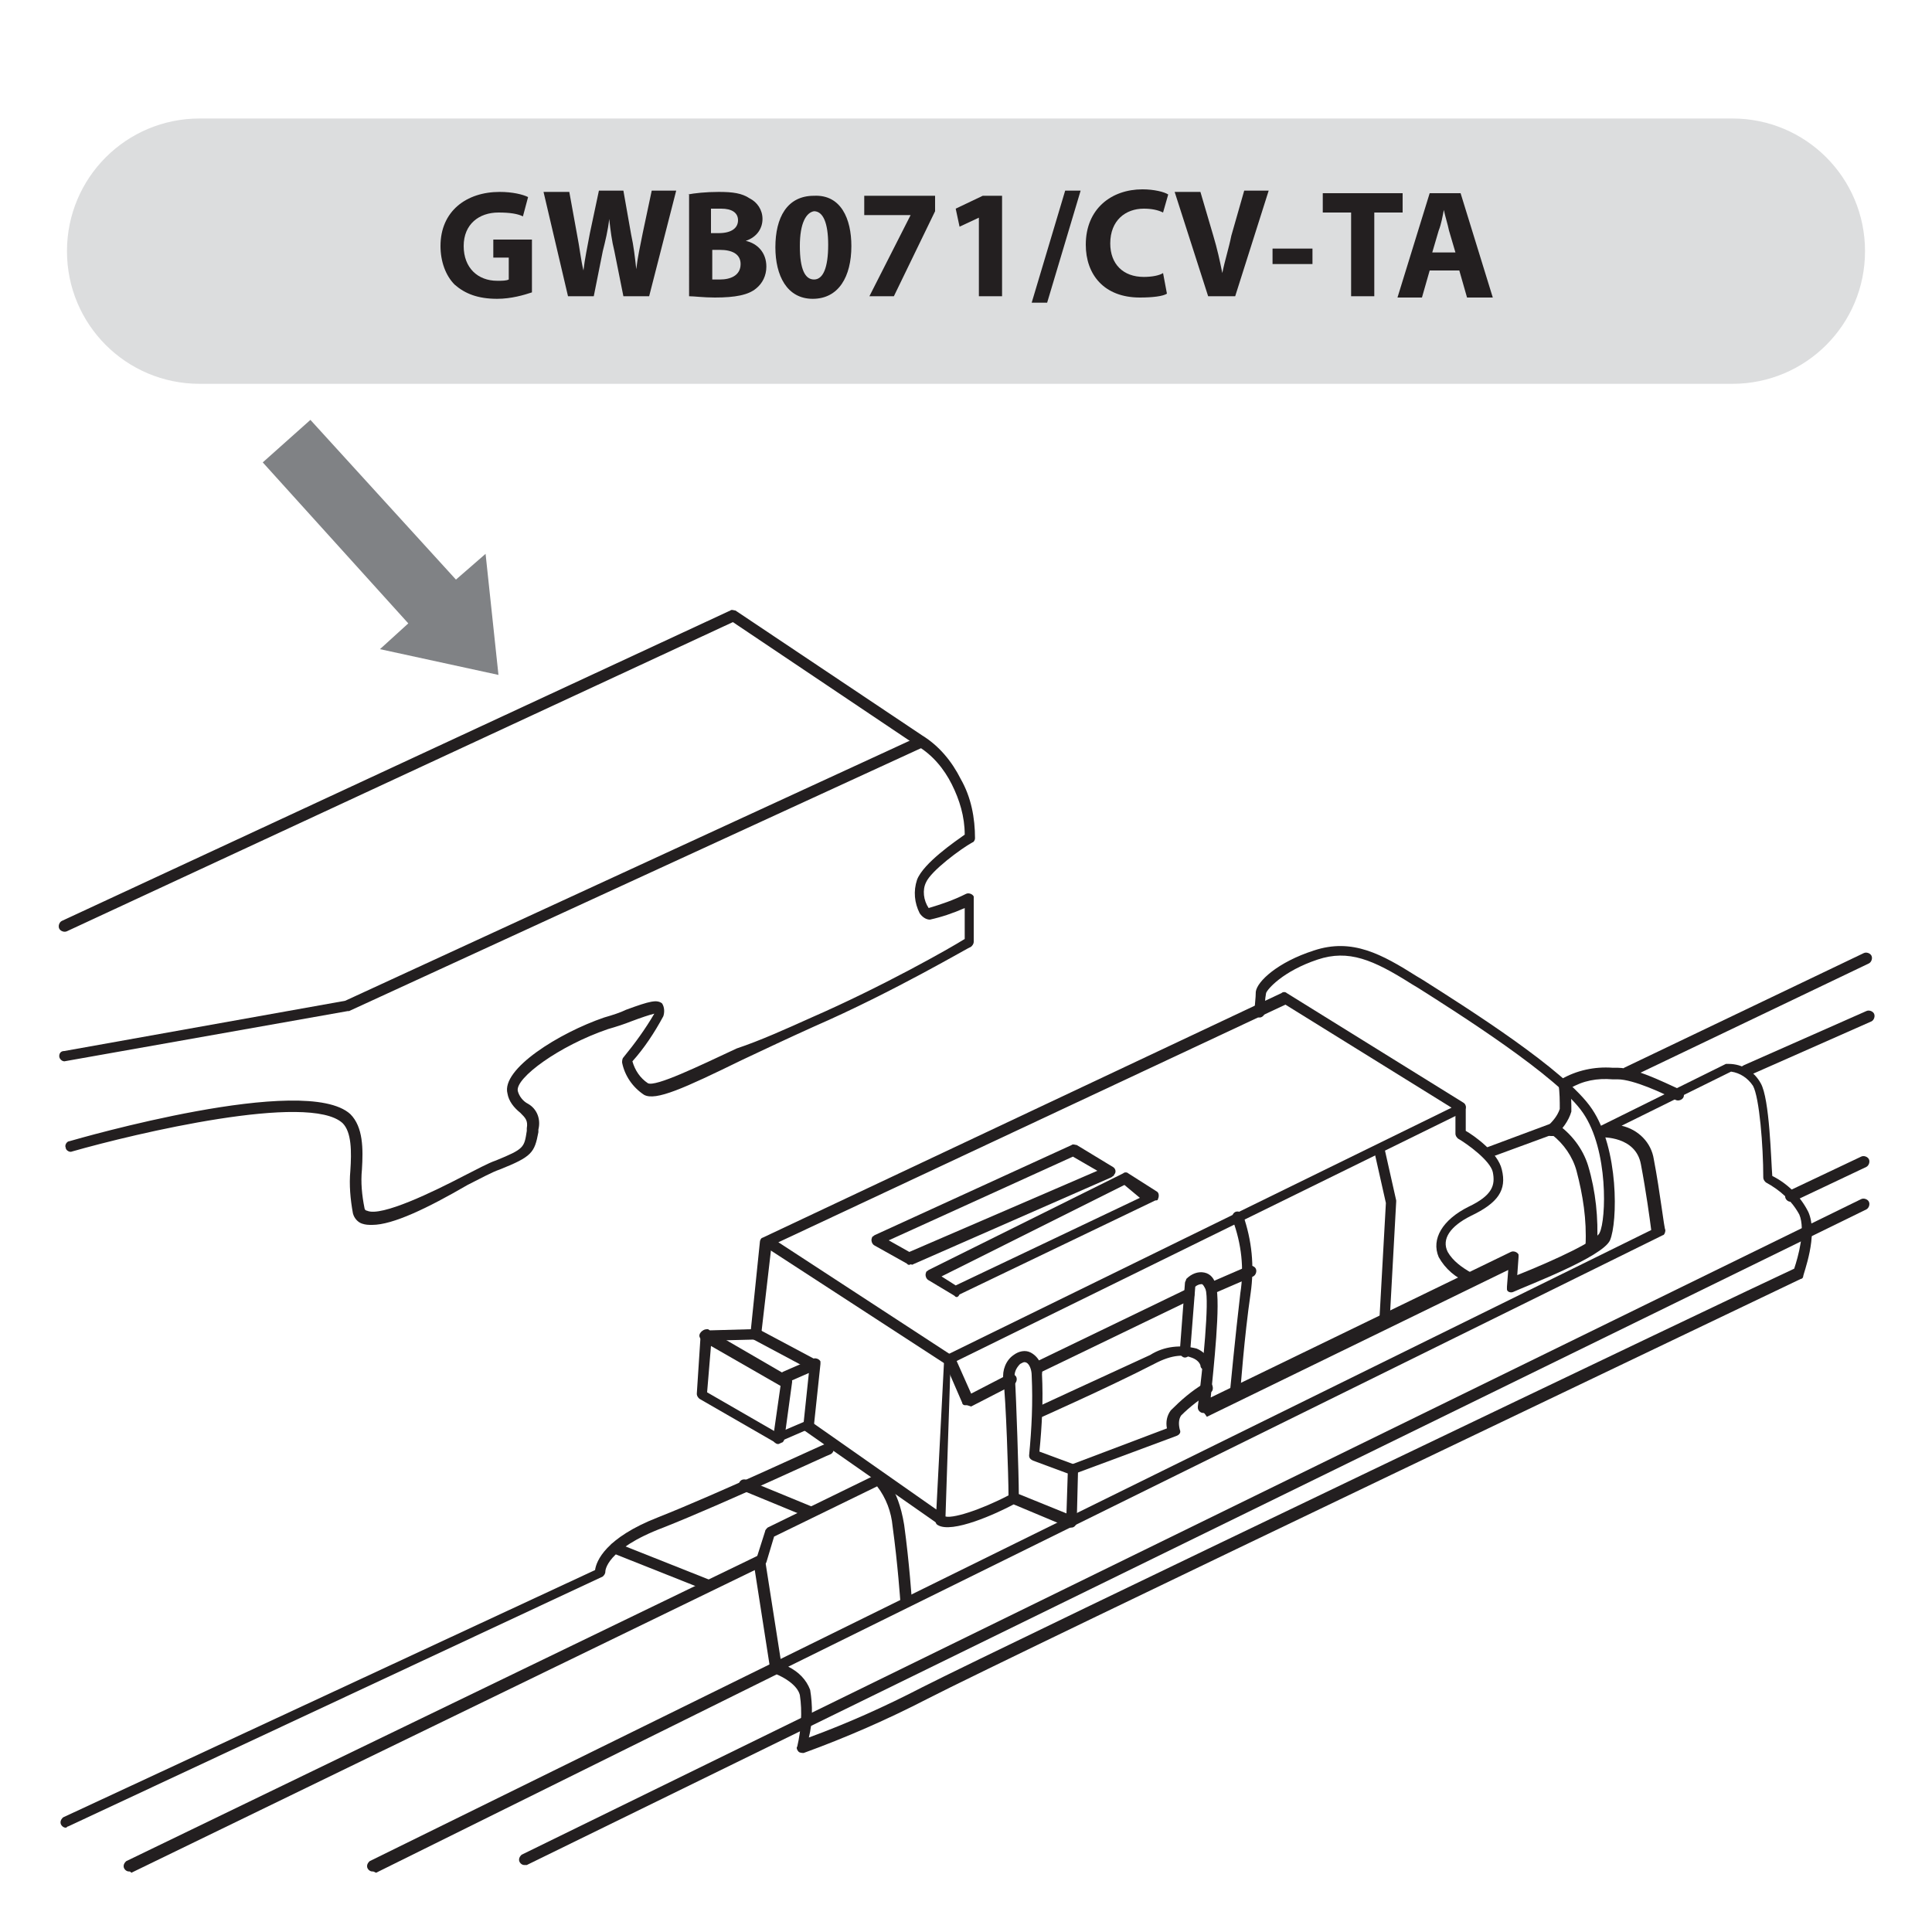 <?xml version="1.0" encoding="utf-8"?>
<!-- Generator: Adobe Illustrator 23.0.3, SVG Export Plug-In . SVG Version: 6.00 Build 0)  -->
<svg version="1.1" id="Layer_1" xmlns="http://www.w3.org/2000/svg" xmlns:xlink="http://www.w3.org/1999/xlink" x="0px" y="0px"
	 viewBox="0 0 150 150" style="enable-background:new 0 0 150 150;" xml:space="preserve">
<style type="text/css">
	.st0{fill:#DCDDDE;}
	.st1{enable-background:new    ;}
	.st2{fill:#231F20;}
	.st3{fill-rule:evenodd;clip-rule:evenodd;fill:#808285;}
	.st4{fill:none;}
</style>
<title>gwb071_cv-ta</title>
<g id="gwb071_cv-ta">
	<path class="st0" d="M15.5,9.2h119c5.7,0,10.3,4.6,10.3,10.3v0c0,5.7-4.6,10.3-10.3,10.3h-119c-5.7,0-10.3-4.6-10.3-10.3v0
		C5.2,13.8,9.8,9.2,15.5,9.2z"/>
	<g class="st1">
		<path class="st2" d="M41.3,22.7c-0.6,0.2-1.6,0.5-2.7,0.5c-1.5,0-2.5-0.4-3.3-1.1c-0.7-0.7-1.1-1.8-1.1-3c0-2.7,2-4.2,4.6-4.2
			c1,0,1.8,0.2,2.2,0.4l-0.4,1.5c-0.4-0.2-1-0.3-1.9-0.3c-1.5,0-2.7,0.9-2.7,2.6c0,1.7,1.1,2.7,2.6,2.7c0.4,0,0.7,0,0.9-0.1v-1.7
			h-1.2v-1.4h3V22.7z"/>
		<path class="st2" d="M44.1,23l-1.9-8.1h2l0.6,3.3c0.2,1,0.3,2,0.5,2.8h0c0.1-0.9,0.3-1.8,0.5-2.9l0.7-3.3h1.9l0.6,3.4
			c0.2,0.9,0.3,1.8,0.4,2.7h0c0.1-0.9,0.3-1.8,0.5-2.8l0.7-3.3h1.9L50.4,23h-2l-0.7-3.5c-0.2-0.8-0.3-1.6-0.4-2.5h0
			c-0.1,0.9-0.3,1.7-0.5,2.5L46.1,23H44.1z"/>
		<path class="st2" d="M53.4,15.1c0.5-0.1,1.4-0.2,2.4-0.2c1.1,0,1.8,0.1,2.4,0.5c0.6,0.3,1,0.9,1,1.6c0,0.7-0.4,1.4-1.3,1.7v0
			c0.9,0.2,1.6,0.9,1.6,2c0,0.7-0.3,1.3-0.8,1.7c-0.6,0.5-1.6,0.7-3.2,0.7c-0.9,0-1.6-0.1-2-0.1V15.1z M55.2,18.1h0.6
			c1,0,1.5-0.4,1.5-1c0-0.6-0.5-0.9-1.3-0.9c-0.4,0-0.6,0-0.8,0V18.1z M55.2,21.7c0.2,0,0.4,0,0.7,0c0.8,0,1.6-0.3,1.6-1.2
			c0-0.8-0.7-1.1-1.6-1.1h-0.6V21.7z"/>
		<path class="st2" d="M66.1,19.1c0,2.4-1,4.1-3,4.1c-2,0-2.9-1.8-2.9-4c0-2.3,0.9-4,3-4C65.3,15.1,66.1,17,66.1,19.1z M62.1,19.1
			c0,1.8,0.4,2.6,1.1,2.6c0.7,0,1.1-0.9,1.1-2.7c0-1.7-0.4-2.6-1.1-2.6C62.6,16.5,62.1,17.3,62.1,19.1z"/>
		<path class="st2" d="M72.6,15.2v1.2L69.4,23h-1.9l3.2-6.3v0h-3.6v-1.5H72.6z"/>
		<path class="st2" d="M76,16.9L76,16.9l-1.5,0.7l-0.3-1.4l2.1-1h1.5V23H76V16.9z"/>
		<path class="st2" d="M80.1,23.5l2.6-8.7h1.2l-2.6,8.7H80.1z"/>
	</g>
	<g class="st1">
		<path class="st2" d="M90.6,22.8c-0.3,0.2-1.1,0.3-2.1,0.3c-2.8,0-4.2-1.8-4.2-4.1c0-2.8,2-4.3,4.4-4.3c0.9,0,1.7,0.2,2,0.4
			l-0.4,1.4c-0.4-0.2-0.9-0.3-1.5-0.3c-1.4,0-2.6,0.9-2.6,2.7c0,1.6,1,2.6,2.6,2.6c0.6,0,1.2-0.1,1.5-0.3L90.6,22.8z"/>
	</g>
	<g class="st1">
		<path class="st2" d="M93.8,23l-2.6-8.1h2l1,3.4c0.3,1,0.5,1.9,0.7,2.9h0c0.2-1,0.5-1.9,0.7-2.9l1-3.5h1.9L95.9,23H93.8z"/>
		<path class="st2" d="M101.9,19.3v1.2h-3.1v-1.2H101.9z"/>
	</g>
	<g class="st1">
		<path class="st2" d="M104.9,16.5h-2.2v-1.5h6.2v1.5h-2.2V23h-1.8V16.5z"/>
	</g>
	<g class="st1">
		<path class="st2" d="M111,21l-0.6,2.1h-1.9l2.5-8.1h2.4l2.5,8.1h-2l-0.6-2.1H111z M113,19.6l-0.5-1.7c-0.1-0.5-0.3-1.1-0.4-1.6h0
			c-0.1,0.5-0.2,1.1-0.4,1.6l-0.5,1.7H113z"/>
	</g>
	<polygon class="st3" points="31.7,48.4 20.4,35.9 24.1,32.6 35.4,45 37.7,43 38.7,52.4 29.5,50.4 	"/>
	<path class="st2" d="M28.9,95.1c-0.3,0-0.5,0-0.8-0.1c-0.3-0.1-0.6-0.4-0.7-0.8c-0.2-1.1-0.3-2.2-0.2-3.3c0.1-1.5,0.1-3-0.6-3.7
		c-2.6-2.4-16.1,0.8-21,2.2c-0.2,0.1-0.5-0.1-0.5-0.3c-0.1-0.2,0.1-0.5,0.3-0.5c0.7-0.2,18.3-5.3,21.8-2.1c1,1,1,2.7,0.9,4.3
		c-0.1,1,0,2,0.2,3c0,0.1,0.1,0.2,0.2,0.2c1.1,0.5,5.2-1.5,7.5-2.7c1-0.5,1.9-1,2.5-1.2c2.2-0.9,2.2-1,2.4-2.3l0-0.2
		c0.1-0.6-0.1-0.8-0.5-1.2c-0.5-0.4-0.9-0.9-1-1.5c-0.5-1.9,4-4.7,7.5-5.9c0.7-0.2,1.3-0.4,1.7-0.6c1.9-0.7,2.4-0.8,2.8-0.5
		c0.2,0.3,0.2,0.7,0.1,1c-0.7,1.3-1.5,2.5-2.4,3.5c0.2,0.7,0.6,1.3,1.2,1.7c0.6,0.3,3.9-1.3,6.9-2.7C59,80.8,61,79.9,63,79
		c5.5-2.4,10.8-5.4,11.9-6.1l0-2.4c-0.9,0.4-1.8,0.7-2.7,0.9c-0.3,0-0.6-0.2-0.8-0.5c-0.4-0.8-0.5-1.7-0.2-2.6c0.5-1.3,3-3,3.7-3.5
		c0-1.4-0.4-2.7-1-3.9c-0.6-1.2-1.5-2.3-2.7-3l-14.3-9.6l-51.7,24c-0.2,0.1-0.5,0-0.6-0.2c-0.1-0.2,0-0.5,0.2-0.6l0,0l51.9-24.1
		c0.1-0.1,0.3,0,0.4,0l14.5,9.7c1.3,0.8,2.3,2,3,3.4c0.8,1.4,1.1,3,1.1,4.6c0,0.1-0.1,0.3-0.2,0.3c-0.9,0.5-3.2,2.2-3.6,3.1
		c-0.3,0.6-0.2,1.4,0.2,2c1-0.3,1.9-0.6,2.9-1.1c0.2-0.1,0.5,0,0.6,0.2c0,0.1,0,0.1,0,0.2l0,3.3c0,0.2-0.1,0.3-0.2,0.4
		c-0.1,0-6,3.5-12.2,6.2c-2,0.9-3.9,1.8-5.6,2.6c-4.5,2.2-6.7,3.2-7.6,2.7c-0.9-0.6-1.5-1.5-1.7-2.5c0-0.1,0-0.3,0.1-0.4
		c0.9-1.1,1.7-2.2,2.4-3.4c-0.4,0.1-1,0.3-1.8,0.6c-0.5,0.2-1.1,0.4-1.8,0.6c-3.8,1.3-7.2,3.8-7,4.8c0.1,0.4,0.4,0.8,0.8,1
		c0.7,0.4,1,1.2,0.8,2l0,0.2c-0.3,1.6-0.5,1.9-3,2.9c-0.6,0.2-1.5,0.7-2.5,1.2C33.2,93.8,30.5,95.1,28.9,95.1z"/>
	<path class="st2" d="M5,82.4c-0.2,0-0.4-0.2-0.4-0.4c0-0.2,0.1-0.4,0.4-0.4l21.8-3.9l44.5-20.5c0.2-0.1,0.5,0,0.6,0.2
		s0,0.5-0.2,0.6L27.1,78.5c0,0-0.1,0-0.1,0L5,82.4C5.1,82.4,5,82.4,5,82.4z"/>
	<path class="st2" d="M5.1,141.9c-0.2,0-0.4-0.2-0.4-0.4c0-0.2,0.1-0.3,0.2-0.4l41.3-19.2c0.1-0.7,0.8-2.5,4.9-4.1
		c4.8-1.9,12.9-5.7,13-5.7c0.2-0.1,0.5,0,0.6,0.2c0.1,0.2,0,0.5-0.2,0.6c0,0,0,0,0,0c-0.1,0-8.2,3.8-13,5.7C47,120.3,47,122,47,122
		c0,0.2-0.1,0.3-0.2,0.4L5.3,141.8C5.2,141.8,5.2,141.9,5.1,141.9z"/>
	<path class="st2" d="M10,145.3c-0.2,0-0.4-0.2-0.4-0.4c0-0.2,0.1-0.3,0.2-0.4l49-23.7c0.1-0.1,0.3-0.1,0.4,0
		c0.1,0.1,0.2,0.2,0.2,0.3l1.3,8.3c0,0.2-0.1,0.4-0.4,0.5c-0.2,0-0.4-0.1-0.5-0.3c0,0,0,0,0,0l-1.2-7.7l-48.4,23.5
		C10.1,145.3,10.1,145.3,10,145.3z"/>
	<path class="st2" d="M55.1,123.5c-0.1,0-0.1,0-0.2,0l-7.3-2.9c-0.2-0.1-0.3-0.3-0.2-0.6c0.1-0.2,0.3-0.3,0.5-0.2l7.3,2.9
		c0.2,0.1,0.3,0.3,0.2,0.6C55.4,123.4,55.2,123.5,55.1,123.5L55.1,123.5z"/>
	<path class="st2" d="M70.3,124.7c-0.2,0-0.4-0.2-0.4-0.4c0,0-0.2-2.9-0.6-5.8c-0.1-1.1-0.5-2.2-1.2-3.1l-8,3.9l-0.6,2
		c-0.1,0.2-0.3,0.3-0.5,0.3c-0.2-0.1-0.3-0.3-0.3-0.5l0,0l0.7-2.2c0-0.1,0.1-0.2,0.2-0.3l8.4-4.1c0.1-0.1,0.3-0.1,0.4,0
		c0.1,0.1,1.3,0.8,1.8,3.9c0.4,2.9,0.6,5.9,0.6,5.9C70.7,124.5,70.6,124.7,70.3,124.7L70.3,124.7z"/>
	<path class="st2" d="M135.5,83.5c-0.2,0-0.4-0.2-0.4-0.4c0-0.2,0.1-0.3,0.3-0.4l9.5-4.2c0.2-0.1,0.5,0,0.6,0.2s0,0.5-0.2,0.6l0,0
		l-9.5,4.2C135.6,83.5,135.5,83.5,135.5,83.5z"/>
	<path class="st2" d="M139,93.3c-0.2,0-0.4-0.2-0.4-0.4c0-0.2,0.1-0.3,0.2-0.4l5.7-2.7c0.2-0.1,0.5,0,0.6,0.2c0.1,0.2,0,0.5-0.2,0.6
		l-5.7,2.7C139.2,93.3,139.1,93.3,139,93.3z"/>
	<path class="st2" d="M40.7,144.8c-0.2,0-0.4-0.2-0.4-0.4c0-0.2,0.1-0.3,0.2-0.4l104-50.9c0.2-0.1,0.5,0,0.6,0.2
		c0.1,0.2,0,0.5-0.2,0.6l-104,50.9C40.8,144.8,40.8,144.8,40.7,144.8z"/>
	<path class="st2" d="M28.9,145.3c-0.2,0-0.4-0.2-0.4-0.4c0-0.2,0.1-0.3,0.2-0.4L60,129.1l0,0l68.2-33.6c-0.1-0.8-0.4-3-0.8-5.1
		c-0.4-2.2-3-2.1-3.1-2.1c-0.2,0-0.4-0.1-0.4-0.3c-0.1-0.2,0-0.4,0.2-0.5l9.9-4.9c0.1,0,0.1,0,0.2,0c1.1,0,2,0.6,2.5,1.5
		c0.7,1.2,0.8,6,0.9,7.2c1.2,0.6,2.2,1.6,2.8,2.8c0.8,1.8-0.4,4.8-0.4,5c0,0.1-0.1,0.2-0.2,0.2c-0.6,0.3-61.6,29.4-67.8,32.6
		c-3.1,1.6-6.3,3-9.6,4.2c-0.1,0-0.3,0-0.4-0.1c-0.1-0.1-0.2-0.3-0.1-0.4c0.3-1.3,0.4-2.7,0.2-4c-0.2-0.8-1.3-1.4-1.8-1.6
		l-31.1,15.4C29,145.3,29,145.3,28.9,145.3z M61.2,129.4c0.8,0.4,1.4,1,1.7,1.8c0.2,1.2,0.2,2.5-0.1,3.7c3-1.1,5.9-2.4,8.8-3.9
		c6.1-3.1,64.2-30.9,67.7-32.5c0.3-0.9,0.9-3,0.4-4.2c-0.6-1.1-1.5-1.9-2.6-2.5c-0.1-0.1-0.2-0.2-0.2-0.4c0-2.4-0.3-6.2-0.8-7.1
		c-0.4-0.6-1-1-1.7-1.1l-8.5,4.2c1.3,0.3,2.3,1.3,2.5,2.6c0.5,2.6,0.8,5.4,0.9,5.5c0,0.2-0.1,0.4-0.2,0.4L61.2,129.4z"/>
	<path class="st2" d="M93.4,109.7c-0.2,0-0.4-0.2-0.4-0.4c0,0,0,0,0-0.1c0.4-3.1,0.9-8.2,0.6-9.1c-0.1-0.2-0.2-0.4-0.3-0.4
		c-0.2,0-0.4,0.1-0.5,0.2l-0.4,5.1c0,0.2-0.2,0.4-0.4,0.4c0,0,0,0,0,0c-0.2,0-0.4-0.2-0.4-0.5l0.4-5.3c0-0.1,0.1-0.2,0.1-0.3
		c0.4-0.4,0.9-0.6,1.4-0.5c0.5,0.1,0.8,0.5,0.9,1c0.4,1.3-0.2,6.6-0.4,8.7l23.3-11.3c0.2-0.1,0.5,0,0.6,0.2c0,0.1,0,0.1,0,0.2
		l-0.1,1.4c3-1.2,6.2-2.7,6.4-3.3c0.5-1,0.7-6.4-1.3-9.3c-1.9-2.8-9.8-7.8-12.8-9.7l-0.5-0.3c-3-1.9-4.9-2.7-7.3-1.9
		c-2.7,0.9-3.9,2.3-4,2.6c-0.1,0.5-0.1,1-0.1,1.5c0,0.2-0.2,0.4-0.4,0.4c-0.2,0-0.4-0.2-0.4-0.4c0-0.5,0.1-1.1,0.1-1.6
		c0.1-0.8,1.7-2.3,4.5-3.2c3-1,5.3,0.3,8,2l0.5,0.3c3.3,2.1,11.1,7,13.1,10c2.1,3.1,2,8.8,1.4,10.2c-0.6,1.3-6.4,3.5-7.5,4
		c-0.2,0.1-0.5,0-0.5-0.2c0-0.1,0-0.1,0-0.2l0.1-1.3l-23.4,11.4C93.5,109.7,93.5,109.7,93.4,109.7z"/>
	<path class="st2" d="M60.4,112.1c-0.1,0-0.1,0-0.2-0.1l-5.9-3.4c-0.1-0.1-0.2-0.2-0.2-0.4l0.3-4.6c0-0.2,0.2-0.4,0.5-0.4
		c0.1,0,0.1,0,0.2,0.1l6.2,3.6c0.2,0.1,0.2,0.3,0.2,0.4l-0.6,4.4c0,0.1-0.1,0.3-0.2,0.3C60.5,112.1,60.5,112.1,60.4,112.1z
		 M54.9,108.1l5.2,3l0.5-3.5l-5.4-3.1L54.9,108.1z"/>
	<path class="st2" d="M60.4,112.1c-0.2,0-0.4-0.2-0.4-0.4c0-0.2,0.1-0.3,0.3-0.4l2.1-0.9l0.4-3.8l-1.6,0.7c-0.2,0.1-0.5,0-0.6-0.2
		c-0.1-0.2,0-0.5,0.2-0.6c0,0,0,0,0,0l2.3-1c0.2-0.1,0.5,0,0.6,0.2c0,0.1,0,0.1,0,0.2l-0.5,4.7c0,0.2-0.1,0.3-0.3,0.3l-2.3,1
		C60.5,112.1,60.5,112.1,60.4,112.1z"/>
	<path class="st2" d="M63.2,106.4c-0.1,0-0.1,0-0.2,0l-4.5-2.4c-0.2-0.1-0.3-0.4-0.2-0.6c0.1-0.2,0.4-0.3,0.6-0.2l4.5,2.4
		c0.2,0.1,0.3,0.4,0.2,0.6C63.5,106.3,63.4,106.4,63.2,106.4z"/>
	<path class="st2" d="M73,118.4c-0.1,0-0.2,0-0.2-0.1l-10.3-7.2c-0.2-0.1-0.2-0.4-0.1-0.6s0.4-0.2,0.6-0.1l0,0l9.7,6.8l0.6-11.6
		c0-0.2,0.1-0.3,0.2-0.4L112.7,86l-12.9-8L59.9,96.7l-0.8,6.9c0,0.2-0.2,0.4-0.4,0.4l-4,0.1c-0.2,0-0.4-0.2-0.4-0.4
		c0-0.2,0.2-0.4,0.4-0.4l3.6-0.1l0.7-6.8c0-0.1,0.1-0.3,0.2-0.3l40.3-19c0.1-0.1,0.3-0.1,0.4,0l13.7,8.5c0.2,0.1,0.3,0.4,0.1,0.6
		c0,0.1-0.1,0.1-0.2,0.2l-39.7,19.5L73.4,118C73.4,118.2,73.2,118.4,73,118.4z"/>
	<path class="st2" d="M83.2,118.6c-0.1,0-0.1,0-0.2,0l-4.3-1.8c-1.3,0.7-4.8,2.3-5.9,1.6c-0.2-0.1-0.2-0.4-0.1-0.6
		c0.1-0.2,0.4-0.2,0.6-0.1c0.5,0.3,2.9-0.5,5-1.6c0-1.4-0.2-7.5-0.4-9c-0.1-0.7,0.2-1.5,0.8-1.9c0.4-0.3,0.9-0.4,1.3-0.2
		c0.6,0.3,1,1,0.9,1.7c0.1,2,0,4-0.2,6l2.7,1c0.2,0.1,0.3,0.2,0.3,0.4l-0.1,4C83.6,118.4,83.4,118.6,83.2,118.6L83.2,118.6z
		 M79.1,116l3.7,1.5l0.1-3.1l-2.7-1c-0.2-0.1-0.3-0.2-0.3-0.4c0.2-2.1,0.3-4.1,0.2-6.2c0-0.5-0.2-0.9-0.4-1c-0.2-0.1-0.3,0-0.5,0.1
		c-0.3,0.3-0.5,0.7-0.4,1.1C78.9,108.5,79.1,114.6,79.1,116z"/>
	<path class="st2" d="M83.3,114.5c-0.2,0-0.4-0.2-0.4-0.4c0-0.2,0.1-0.3,0.3-0.4l7.4-2.8c-0.1-0.5,0-1,0.3-1.4
		c0.8-0.8,1.6-1.5,2.6-2.1c0.2-0.1,0.5-0.1,0.6,0.1c0.1,0.2,0.1,0.5-0.1,0.6c0,0,0,0,0,0c-0.8,0.5-1.6,1.1-2.3,1.8
		c-0.2,0.3-0.2,0.7-0.1,1.1c0.1,0.2,0,0.4-0.3,0.5l-7.8,2.9C83.4,114.5,83.4,114.5,83.3,114.5z"/>
	<path class="st2" d="M80.7,110.1l-0.3-0.8c0,0,5.4-2.5,8.9-4.1c1.1-0.7,2.4-0.8,3.6-0.5c0.5,0.2,0.9,0.6,1.1,1.1
		c0.1,0.2,0,0.5-0.3,0.5c-0.2,0.1-0.5,0-0.5-0.3c-0.1-0.3-0.4-0.5-0.7-0.6c-0.5-0.2-1.4-0.3-2.9,0.5
		C86.1,107.7,80.7,110.1,80.7,110.1z"/>
	<path class="st2" d="M80.7,106.5c-0.2,0-0.4-0.2-0.4-0.4c0-0.2,0.1-0.3,0.2-0.4l11.6-5.6c0.2-0.1,0.5,0,0.6,0.2s0,0.5-0.2,0.6l0,0
		l-11.6,5.6C80.8,106.5,80.7,106.5,80.7,106.5z"/>
	<path class="st2" d="M94,100.4c-0.2,0-0.4-0.2-0.4-0.4c0-0.2,0.1-0.3,0.3-0.4l3-1.3c0.2-0.1,0.5,0,0.6,0.2s0,0.5-0.2,0.6l0,0
		l-3,1.3C94.1,100.4,94,100.4,94,100.4z"/>
	<path class="st2" d="M95.9,108.5C95.9,108.5,95.9,108.5,95.9,108.5c-0.3,0-0.4-0.2-0.4-0.5c0,0,0,0,0,0c0,0,0.4-4.2,0.8-7.6
		c0.3-1.9,0.1-3.8-0.6-5.7c-0.1-0.2,0-0.5,0.2-0.6c0.2-0.1,0.5,0,0.6,0.2c0,0,0,0,0,0c0.7,2,0.9,4,0.6,6.1c-0.5,3.4-0.8,7.6-0.8,7.6
		C96.3,108.3,96.2,108.5,95.9,108.5z"/>
	<path class="st2" d="M107.5,102.8L107.5,102.8c-0.3,0-0.4-0.2-0.4-0.4l0.5-9l-0.9-4c-0.1-0.2,0.1-0.5,0.3-0.5
		c0.2-0.1,0.5,0.1,0.5,0.3l0,0l0.9,4c0,0,0,0.1,0,0.1l-0.5,9.1C107.9,102.6,107.7,102.8,107.5,102.8z"/>
	<path class="st2" d="M114.2,99.6c-0.1,0-0.1,0-0.2,0c-1-0.4-1.8-1.1-2.3-2c-0.6-1.4,0.3-2.9,2.3-3.9c1.9-0.9,2.1-1.7,1.9-2.7
		c-0.2-0.9-2-2.2-2.7-2.6c-0.1-0.1-0.2-0.2-0.2-0.4l0-2c0-0.2,0.2-0.4,0.4-0.4h0c0.2,0,0.4,0.2,0.4,0.4c0,0,0,0,0,0l0,1.8
		c0.7,0.4,2.5,1.7,2.8,3c0.4,1.6-0.3,2.6-2.4,3.6c-1.6,0.8-2.3,1.8-1.8,2.8c0.4,0.7,1.1,1.2,1.8,1.6c0.2,0.1,0.3,0.3,0.2,0.6
		C114.6,99.5,114.4,99.6,114.2,99.6L114.2,99.6z"/>
	<path class="st2" d="M123.5,97.1L123.5,97.1c-0.2,0-0.4-0.2-0.4-0.4c0.1-2-0.2-3.9-0.7-5.8c-0.3-1.1-1-2.1-1.9-2.8l-4.9,1.8
		c-0.2,0.1-0.5,0-0.5-0.3s0-0.5,0.3-0.5l0,0l5.1-1.9c0.1,0,0.2,0,0.3,0c1.2,0.8,2.1,2,2.5,3.3c0.6,2,0.8,4.1,0.7,6.1
		C124,96.9,123.8,97.1,123.5,97.1z"/>
	<path class="st2" d="M120.4,88.2c-0.2,0-0.4-0.2-0.4-0.4c0-0.1,0.1-0.2,0.1-0.3c0.4-0.4,0.8-0.8,1-1.4c0-0.6,0-1.3-0.1-1.9
		c0-0.2,0.1-0.4,0.2-0.4c1.2-0.7,2.6-1,4-0.9l0.4,0c1.6,0,4.7,1.7,4.9,1.7c0.2,0.1,0.3,0.4,0.2,0.6c-0.1,0.2-0.4,0.3-0.6,0.2l0,0
		c-0.9-0.5-3.3-1.6-4.5-1.6l-0.4,0c-1.2-0.1-2.3,0.1-3.3,0.7c0.1,0.6,0.1,1.2,0.1,1.8c-0.2,0.7-0.7,1.4-1.3,1.9
		C120.6,88.2,120.5,88.2,120.4,88.2z"/>
	<path class="st2" d="M126.3,83.7c-0.2,0-0.4-0.2-0.4-0.4c0-0.2,0.1-0.3,0.2-0.4l18.6-8.9c0.2-0.1,0.5,0,0.6,0.2s0,0.5-0.2,0.6
		l-18.6,8.9C126.4,83.7,126.4,83.7,126.3,83.7z"/>
	<path class="st2" d="M62.9,117.8c-0.1,0-0.1,0-0.2,0l-5.1-2.1c-0.2-0.1-0.3-0.3-0.2-0.6c0.1-0.2,0.3-0.3,0.6-0.2l5.1,2.1
		c0.2,0.1,0.3,0.3,0.2,0.6C63.2,117.7,63.1,117.8,62.9,117.8z"/>
	<path class="st2" d="M75,109.1c0,0-0.1,0-0.1,0c-0.1,0-0.2-0.1-0.2-0.2l-1.3-3l-14-9.1c-0.2-0.1-0.3-0.4-0.1-0.6
		c0.1-0.2,0.4-0.3,0.6-0.1l14.1,9.2c0.1,0,0.1,0.1,0.2,0.2l1.2,2.7l2.9-1.5c0.2-0.1,0.5,0,0.6,0.2c0.1,0.2,0,0.5-0.2,0.6l-3.3,1.7
		C75.1,109.1,75.1,109.1,75,109.1z"/>
	<path class="st2" d="M70.6,98.2c-0.1,0-0.1,0-0.2-0.1l-2.5-1.4c-0.2-0.1-0.3-0.4-0.2-0.6c0-0.1,0.1-0.1,0.2-0.2l15.3-7
		c0.1-0.1,0.3,0,0.4,0l2.8,1.7c0.2,0.1,0.3,0.4,0.1,0.6c0,0.1-0.1,0.1-0.2,0.2l-15.5,6.8C70.7,98.1,70.7,98.2,70.6,98.2z M69,96.3
		l1.6,0.9l14.6-6.3l-1.9-1.1L69,96.3z"/>
	<path class="st2" d="M74.3,100.7c-0.1,0-0.1,0-0.2-0.1l-2-1.2c-0.2-0.1-0.3-0.4-0.2-0.6c0-0.1,0.1-0.1,0.2-0.2l15.1-7.5
		c0.1-0.1,0.3-0.1,0.4,0l2.2,1.4c0.2,0.1,0.2,0.4,0.1,0.6c0,0.1-0.1,0.1-0.2,0.1l-15.2,7.3C74.4,100.7,74.3,100.7,74.3,100.7z
		 M73.1,99.1l1.1,0.7l14.3-6.8L87.3,92L73.1,99.1z"/>
</g>
<g>
	<rect x="0" y="0" class="st4" width="150" height="150"/>
</g>
</svg>

